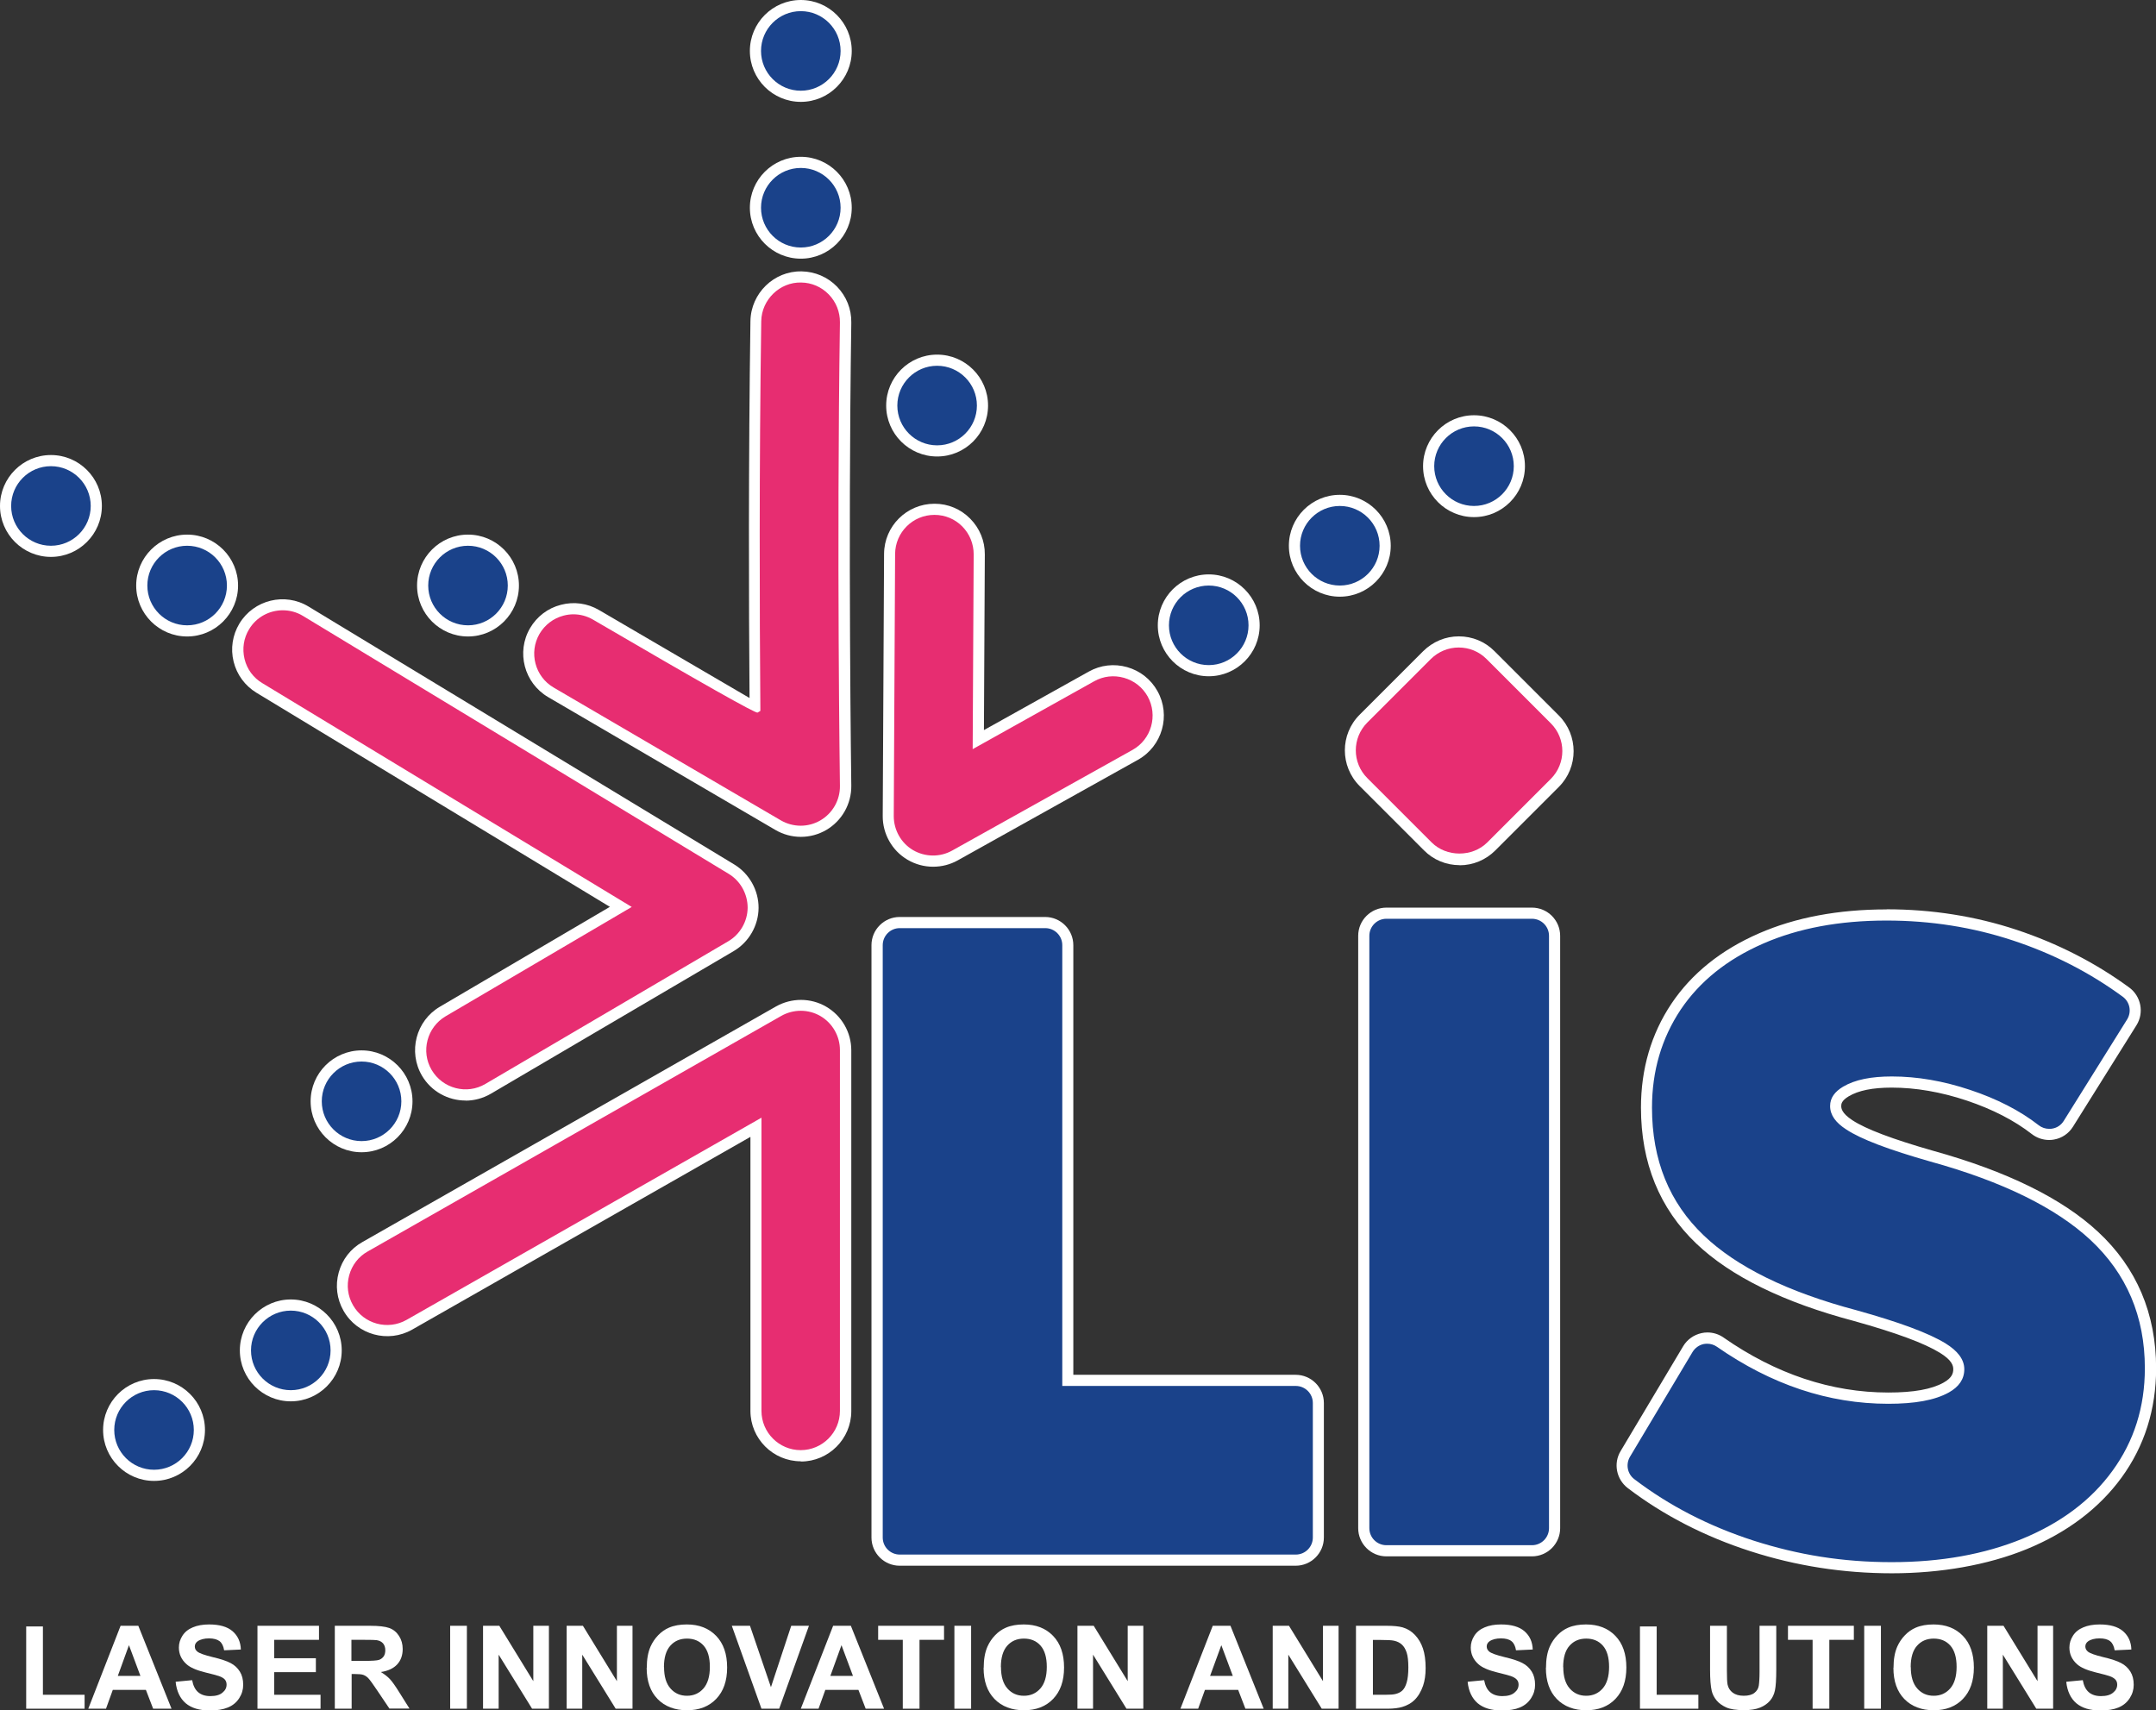 <svg id="Vrstva_2" data-name="Vrstva 2" xmlns="http://www.w3.org/2000/svg" viewBox="0 0 193.44 153.45">
  <rect x="0" y="0" width="193.44" height="153.45" fill="#333333" stroke="none"/>
  <defs>
    <style>
      .cls-1, .cls-2 {
        fill: #1a428a;
      }

      .cls-1, .cls-3 {
        fill-rule: evenodd;
      }

      .cls-4 {
        fill: #fff;
      }

      .cls-5 {
        isolation: isolate;
      }

      .cls-3 {
        fill: #e72d71;
      }
    </style>
  </defs>
  <g id="Vrstva_1-2" data-name="Vrstva 1">
    <g>
      <path class="cls-3" d="M133.73,58.78c-1.57-1.57-4.13-1.57-5.7,0l-5.7,5.7c-1.57,1.57-1.57,4.13,0,5.7l5.77,5.77c1.57,1.57,4.13,1.57,5.7,0l5.7-5.7c1.57-1.57,1.57-4.13,0-5.7l-5.77-5.77Z"></path>
      <path class="cls-4" d="M130.96,77.63c-1.21,0-2.35-.47-3.2-1.33l-5.77-5.77c-1.77-1.77-1.77-4.64,0-6.4l5.7-5.7c.86-.85,1.99-1.33,3.2-1.33,1.21,0,2.35.47,3.2,1.33l5.77,5.77c1.77,1.77,1.77,4.64,0,6.41l-5.7,5.7c-.85.85-1.99,1.33-3.2,1.33ZM130.88,58.1c-.94,0-1.83.37-2.5,1.03l-5.7,5.7c-1.38,1.38-1.38,3.61,0,4.99l5.77,5.77c1.33,1.33,3.66,1.33,4.99,0l5.7-5.7c1.38-1.38,1.38-3.62,0-4.99l-5.77-5.77c-.67-.67-1.55-1.03-2.5-1.03Z"></path>
    </g>
    <g>
      <path class="cls-3" d="M36.73,118.86c-1.93,1.1-4.39.43-5.49-1.5-1.1-1.93-.43-4.39,1.5-5.49l37.11-21.14c1.25-.71,2.77-.7,4.01.02,1.24.72,2,2.05,2,3.48v32.38c0,2.22-1.8,4.02-4.02,4.02s-4.02-1.8-4.02-4.02v-25.45l-31.09,17.71Z"></path>
      <path class="cls-4" d="M71.85,131.12c-2.49,0-4.52-2.03-4.52-4.52v-24.59l-30.34,17.29c-2.17,1.24-4.94.48-6.17-1.69-.6-1.05-.75-2.27-.43-3.43.32-1.17,1.07-2.14,2.12-2.73l37.11-21.14c1.4-.79,3.12-.79,4.51.02,1.39.81,2.25,2.3,2.25,3.91v32.38c0,2.49-2.03,4.52-4.52,4.52ZM68.32,100.29v26.31c0,1.94,1.58,3.52,3.52,3.52s3.52-1.58,3.52-3.52v-32.38c0-1.25-.67-2.42-1.75-3.05-1.08-.63-2.43-.63-3.52-.01l-37.11,21.14c-.82.46-1.4,1.22-1.65,2.13s-.13,1.86.34,2.68c.96,1.69,3.12,2.28,4.81,1.32l31.84-18.14Z"></path>
    </g>
    <g>
      <path class="cls-3" d="M23.28,61.72c-1.9-1.15-2.51-3.63-1.36-5.53,1.15-1.9,3.63-2.51,5.53-1.36l38.19,23.14c1.21.73,1.95,2.05,1.94,3.47-.01,1.42-.76,2.72-1.98,3.44l-21.79,12.8c-1.91,1.12-4.38.48-5.51-1.43-1.12-1.91-.48-4.38,1.43-5.51l15.98-9.39-32.42-19.65Z"></path>
      <path class="cls-4" d="M41.77,98.75c-1.55,0-3.07-.8-3.91-2.23-1.26-2.15-.54-4.93,1.61-6.19l15.25-8.96-31.71-19.21c-1.03-.63-1.76-1.62-2.05-2.79-.29-1.17-.1-2.39.52-3.42,1.29-2.13,4.08-2.82,6.21-1.52l38.19,23.14c1.35.82,2.19,2.32,2.18,3.9-.01,1.58-.87,3.07-2.23,3.87l-21.79,12.8c-.72.42-1.51.62-2.28.62ZM25.37,54.76c-1.19,0-2.36.6-3.02,1.7-.49.8-.63,1.75-.41,2.67.22.91.79,1.69,1.6,2.17l33.14,20.08-16.7,9.81c-1.67.99-2.24,3.15-1.25,4.82s3.15,2.24,4.82,1.25l21.79-12.8c1.06-.62,1.73-1.78,1.74-3.01,0-1.23-.64-2.4-1.7-3.04l-38.19-23.14c-.57-.35-1.2-.51-1.82-.51Z"></path>
    </g>
    <g>
      <path class="cls-3" d="M67.82,28.82c.03-2.22,1.86-4,4.08-3.96,2.22.03,4,1.86,3.96,4.08-.31,20.8,0,41.57,0,41.57.02,1.45-.74,2.8-2,3.53-1.25.73-2.81.73-4.06,0l-20.39-11.92c-1.92-1.12-2.56-3.59-1.44-5.5,1.12-1.92,3.59-2.56,5.5-1.44,0,0,14.26,8.34,14.26,8.34-.07-7.89-.12-21.28.08-34.69Z"></path>
      <path class="cls-4" d="M71.85,75.09c-.79,0-1.58-.21-2.28-.62l-20.39-11.92c-2.15-1.26-2.88-4.04-1.62-6.19.61-1.04,1.59-1.79,2.76-2.09,1.17-.31,2.39-.14,3.43.47,0,0,10.55,6.17,13.5,7.89-.07-8.59-.1-21.16.08-33.82h0c.04-2.49,2.11-4.51,4.59-4.46,1.21.02,2.34.51,3.18,1.37.84.87,1.3,2.01,1.28,3.22-.3,20.56,0,41.35,0,41.56.02,1.63-.84,3.15-2.24,3.97-.7.41-1.49.62-2.28.62ZM51.46,55.12c-.3,0-.6.04-.9.12-.91.24-1.67.82-2.15,1.63-.98,1.68-.41,3.84,1.26,4.82l20.39,11.92c1.1.64,2.46.64,3.55,0,1.1-.64,1.77-1.83,1.75-3.1,0-.21-.3-21.01,0-41.58.01-.94-.34-1.83-1-2.51-.66-.68-1.54-1.06-2.48-1.07-1.9-.05-3.55,1.53-3.58,3.47-.19,13.09-.15,26.08-.08,34.68v.29s-.25.15-.25.15q-.25.14-14.76-8.34c-.55-.32-1.15-.48-1.77-.48Z"></path>
    </g>
    <g>
      <path class="cls-3" d="M79.81,49.71c.01-2.22,1.82-4.01,4.04-4,2.22.01,4.01,1.82,4,4.04l-.08,16.62,10.15-5.67c1.94-1.08,4.39-.39,5.47,1.55,1.08,1.94.39,4.39-1.55,5.48l-16.18,9.03c-1.25.7-2.77.68-4.01-.05-1.23-.73-1.98-2.05-1.98-3.48l.12-23.52Z"></path>
      <path class="cls-4" d="M83.72,77.77c-.8,0-1.59-.21-2.3-.63-1.38-.81-2.23-2.32-2.22-3.92l.12-23.52c.01-2.49,2.04-4.5,4.52-4.5h.02c1.21,0,2.34.48,3.19,1.34.85.86,1.32,2,1.31,3.2l-.08,15.77,9.41-5.25c1.05-.59,2.27-.73,3.44-.4,1.16.33,2.13,1.09,2.72,2.15,1.22,2.18.43,4.94-1.74,6.16l-16.18,9.03c-.68.38-1.44.57-2.21.57ZM80.31,49.71l-.12,23.52c0,1.25.66,2.42,1.73,3.05,1.08.63,2.42.65,3.51.04l16.18-9.03c1.7-.95,2.3-3.1,1.36-4.8-.46-.82-1.21-1.41-2.12-1.67-.91-.26-1.86-.15-2.68.31l-10.9,6.09.09-17.48c0-.94-.36-1.83-1.02-2.5-.66-.67-1.55-1.04-2.49-1.04h-.02c-1.93,0-3.51,1.57-3.52,3.51h0Z"></path>
    </g>
    <g>
      <path class="cls-1" d="M80.72,139.99c-1.12,0-2.03-.91-2.03-2.03v-53.15c0-1.12.91-2.03,2.03-2.03h13.06c1.12,0,2.03.91,2.03,2.03v39.05h20.45c1.12,0,2.03.91,2.03,2.03v12.07c0,1.12-.91,2.03-2.03,2.03h-35.53Z"></path>
      <path class="cls-4" d="M93.78,83.28c.84,0,1.53.68,1.53,1.53v39.55h20.95c.84,0,1.53.68,1.53,1.53v12.07c0,.84-.68,1.53-1.53,1.53h-35.53c-.84,0-1.53-.68-1.53-1.53v-53.15c0-.84.68-1.53,1.53-1.53h13.06M93.78,82.28h-13.06c-1.39,0-2.53,1.13-2.53,2.53v53.15c0,1.39,1.13,2.53,2.53,2.53h35.53c1.39,0,2.53-1.13,2.53-2.53v-12.07c0-1.39-1.13-2.53-2.53-2.53h-19.95v-38.55c0-1.39-1.13-2.53-2.53-2.53h0Z"></path>
    </g>
    <g>
      <path class="cls-2" d="M124.39,81.94h13.06c1.12,0,2.03.91,2.03,2.03v53.15c0,1.12-.91,2.03-2.03,2.03h-13.06c-1.12,0-2.03-.91-2.03-2.03v-53.15c0-1.12.91-2.03,2.03-2.03Z"></path>
      <path class="cls-4" d="M137.45,82.44c.84,0,1.53.68,1.53,1.53v53.15c0,.84-.68,1.53-1.53,1.53h-13.06c-.84,0-1.53-.68-1.53-1.53v-53.15c0-.84.68-1.53,1.53-1.53h13.06M137.45,81.44h-13.06c-1.39,0-2.53,1.13-2.53,2.53v53.15c0,1.39,1.13,2.53,2.53,2.53h13.06c1.39,0,2.53-1.13,2.53-2.53v-53.15c0-1.39-1.13-2.53-2.53-2.53h0Z"></path>
    </g>
    <g>
      <path class="cls-1" d="M169.73,140.67c-4.29,0-8.51-.66-12.54-1.96-4.05-1.3-7.7-3.19-10.86-5.59-.82-.63-1.04-1.77-.51-2.65l5.62-9.41c.29-.48.77-.83,1.31-.94.14-.03.28-.05.43-.05.42,0,.82.13,1.16.36,4.79,3.34,9.87,5.03,15.09,5.03,2.35,0,4.05-.31,5.2-.96.77-.43,1.13-.96,1.13-1.65s-.45-1.28-1.43-1.88c-1.44-.89-4.01-1.85-7.86-2.92-6.22-1.65-10.9-3.95-13.92-6.83-3.19-3.04-4.81-7.02-4.81-11.83,0-3.38.89-6.43,2.66-9.06,1.76-2.62,4.33-4.68,7.63-6.12,3.21-1.4,6.99-2.1,11.25-2.1,3.99,0,7.86.61,11.5,1.81,3.63,1.2,6.98,2.92,9.97,5.11.85.62,1.08,1.81.52,2.71l-5.69,9.11c-.31.49-.8.82-1.37.92-.12.02-.24.03-.35.03-.45,0-.89-.15-1.25-.43-1.63-1.27-3.65-2.31-6-3.09-2.36-.79-4.68-1.19-6.88-1.19-1.82,0-3.16.28-4.12.85-.82.49-.91.98-.91,1.3,0,.6.39,1.14,1.22,1.69,1.25.83,3.68,1.75,7.41,2.82,6.5,1.8,11.41,4.2,14.57,7.15,3.35,3.12,5.05,7.12,5.05,11.89,0,3.56-1.01,6.76-3,9.51-1.96,2.7-4.76,4.81-8.32,6.27-3.44,1.41-7.44,2.13-11.89,2.13Z"></path>
      <path class="cls-4" d="M169.27,82.6c3.96,0,7.74.6,11.34,1.79,3.6,1.19,6.88,2.87,9.84,5.04.65.47.82,1.36.4,2.04l-5.69,9.11c-.23.37-.6.62-1.03.69-.09.02-.18.02-.27.02-.34,0-.67-.11-.94-.32-1.69-1.32-3.75-2.37-6.15-3.17-2.42-.81-4.76-1.21-7.03-1.21-1.84,0-3.3.28-4.38.92-.73.44-1.16.99-1.16,1.73,0,.84.53,1.51,1.44,2.1,1.34.89,3.86,1.83,7.54,2.88,6.52,1.8,11.29,4.17,14.37,7.03,3.25,3.03,4.89,6.87,4.89,11.52,0,3.48-.97,6.55-2.91,9.21-1.9,2.62-4.6,4.66-8.1,6.1-3.38,1.38-7.28,2.09-11.7,2.09s-8.39-.65-12.39-1.93c-4.02-1.3-7.59-3.14-10.71-5.52-.62-.47-.78-1.33-.39-2l5.62-9.41c.22-.36.58-.62.99-.71.11-.02.21-.03.32-.03.31,0,.61.09.87.27,4.89,3.4,10.01,5.12,15.38,5.12,2.36,0,4.17-.31,5.44-1.02.89-.5,1.38-1.18,1.38-2.08s-.62-1.66-1.67-2.31c-1.52-.94-4.19-1.92-7.99-2.98-6.23-1.65-10.78-3.91-13.71-6.71-3.09-2.94-4.65-6.76-4.65-11.47,0-3.31.87-6.23,2.57-8.79,1.7-2.53,4.16-4.52,7.42-5.94,3.14-1.37,6.82-2.06,11.05-2.06M169.27,81.6c-4.33,0-8.18.72-11.45,2.15-3.4,1.48-6.04,3.6-7.85,6.3-1.82,2.72-2.74,5.86-2.74,9.34,0,4.95,1.67,9.05,4.96,12.19,3.08,2.94,7.84,5.28,14.15,6.95,3.79,1.06,6.31,1.99,7.72,2.86,1.07.66,1.19,1.15,1.19,1.46,0,.36-.1.78-.87,1.21-1.07.6-2.69.89-4.95.89-5.12,0-10.1-1.66-14.8-4.94-.43-.3-.93-.45-1.44-.45-.18,0-.36.02-.53.06-.68.15-1.28.57-1.64,1.17l-5.62,9.42c-.66,1.1-.38,2.52.64,3.31,3.2,2.44,6.91,4.35,11.01,5.67,4.08,1.32,8.35,1.98,12.69,1.98s8.58-.73,12.08-2.16c3.64-1.49,6.51-3.66,8.53-6.43,2.06-2.83,3.1-6.13,3.1-9.8,0-4.91-1.75-9.04-5.21-12.25-3.22-3-8.2-5.44-14.79-7.27-3.67-1.05-6.05-1.95-7.26-2.75-.99-.65-.99-1.1-.99-1.27,0-.15,0-.47.67-.87.87-.52,2.14-.78,3.86-.78,2.15,0,4.41.39,6.72,1.16,2.3.77,4.27,1.78,5.85,3.01.44.34.99.53,1.55.53.15,0,.3-.01.44-.04.7-.12,1.32-.54,1.7-1.15l5.7-9.11c.7-1.12.41-2.6-.65-3.38-3.03-2.22-6.43-3.96-10.11-5.18-3.68-1.22-7.6-1.84-11.65-1.84h0Z"></path>
    </g>
    <g>
      <path class="cls-1" d="M16.79,56.61c-2.24,0-4.07-1.83-4.07-4.07s1.83-4.07,4.07-4.07,4.07,1.83,4.07,4.07-1.83,4.07-4.07,4.07Z"></path>
      <path class="cls-4" d="M16.79,48.97c1.97,0,3.57,1.6,3.57,3.57s-1.6,3.57-3.57,3.57-3.57-1.6-3.57-3.57,1.6-3.57,3.57-3.57M16.79,47.97c-2.52,0-4.57,2.05-4.57,4.57s2.05,4.57,4.57,4.57,4.57-2.05,4.57-4.57-2.05-4.57-4.57-4.57h0Z"></path>
    </g>
    <g>
      <path class="cls-1" d="M26.09,125.24c-2.24,0-4.07-1.83-4.07-4.07s1.83-4.07,4.07-4.07,4.07,1.83,4.07,4.07-1.83,4.07-4.07,4.07Z"></path>
      <path class="cls-4" d="M26.09,117.6c1.97,0,3.57,1.6,3.57,3.57s-1.6,3.57-3.57,3.57-3.57-1.6-3.57-3.57,1.6-3.57,3.57-3.57M26.09,116.6c-2.52,0-4.57,2.05-4.57,4.57s2.05,4.57,4.57,4.57,4.57-2.05,4.57-4.57-2.05-4.57-4.57-4.57h0Z"></path>
    </g>
    <g>
      <path class="cls-1" d="M13.82,132.39c-2.24,0-4.07-1.83-4.07-4.07s1.83-4.07,4.07-4.07,4.07,1.83,4.07,4.07-1.83,4.07-4.07,4.07Z"></path>
      <path class="cls-4" d="M13.82,124.74c1.97,0,3.57,1.6,3.57,3.57s-1.6,3.57-3.57,3.57-3.57-1.6-3.57-3.57,1.6-3.57,3.57-3.57M13.82,123.74c-2.52,0-4.57,2.05-4.57,4.57s2.05,4.57,4.57,4.57,4.57-2.05,4.57-4.57-2.05-4.57-4.57-4.57h0Z"></path>
    </g>
    <g>
      <path class="cls-1" d="M32.44,102.89c-2.24,0-4.07-1.83-4.07-4.07s1.83-4.07,4.07-4.07,4.07,1.83,4.07,4.07-1.83,4.07-4.07,4.07Z"></path>
      <path class="cls-4" d="M32.44,95.25c1.97,0,3.57,1.6,3.57,3.57s-1.6,3.57-3.57,3.57-3.57-1.6-3.57-3.57,1.6-3.57,3.57-3.57M32.44,94.25c-2.52,0-4.57,2.05-4.57,4.57s2.05,4.57,4.57,4.57,4.57-2.05,4.57-4.57-2.05-4.57-4.57-4.57h0Z"></path>
    </g>
    <g>
      <path class="cls-1" d="M4.57,49.47c-2.24,0-4.07-1.83-4.07-4.07s1.83-4.07,4.07-4.07,4.07,1.83,4.07,4.07-1.83,4.07-4.07,4.07Z"></path>
      <path class="cls-4" d="M4.57,41.83c1.97,0,3.57,1.6,3.57,3.57s-1.6,3.57-3.57,3.57-3.57-1.6-3.57-3.57,1.6-3.57,3.57-3.57M4.57,40.83c-2.52,0-4.57,2.05-4.57,4.57s2.05,4.57,4.57,4.57,4.57-2.05,4.57-4.57-2.05-4.57-4.57-4.57h0Z"></path>
    </g>
    <g>
      <path class="cls-1" d="M41.99,56.61c-2.24,0-4.07-1.83-4.07-4.07s1.83-4.07,4.07-4.07,4.07,1.83,4.07,4.07-1.83,4.07-4.07,4.07Z"></path>
      <path class="cls-4" d="M41.99,48.97c1.97,0,3.57,1.6,3.57,3.57s-1.6,3.57-3.57,3.57-3.57-1.6-3.57-3.57,1.6-3.57,3.57-3.57M41.99,47.97c-2.52,0-4.57,2.05-4.57,4.57s2.05,4.57,4.57,4.57,4.57-2.05,4.57-4.57-2.05-4.57-4.57-4.57h0Z"></path>
    </g>
    <g>
      <path class="cls-1" d="M71.85,22.71c-2.24,0-4.07-1.83-4.07-4.07s1.83-4.07,4.07-4.07,4.07,1.83,4.07,4.07-1.83,4.07-4.07,4.07Z"></path>
      <path class="cls-4" d="M71.85,15.07c1.97,0,3.57,1.6,3.57,3.57s-1.6,3.57-3.57,3.57-3.57-1.6-3.57-3.57,1.6-3.57,3.57-3.57M71.85,14.07c-2.52,0-4.57,2.05-4.57,4.57s2.05,4.57,4.57,4.57,4.57-2.05,4.57-4.57-2.05-4.57-4.57-4.57h0Z"></path>
    </g>
    <g>
      <circle class="cls-2" cx="71.85" cy="4.57" r="4.07"></circle>
      <path class="cls-4" d="M71.85,1c1.97,0,3.57,1.6,3.57,3.57s-1.6,3.57-3.57,3.57-3.57-1.6-3.57-3.57,1.6-3.57,3.57-3.57M71.85,0c-2.52,0-4.57,2.05-4.57,4.57s2.05,4.57,4.57,4.57,4.57-2.05,4.57-4.57-2.05-4.57-4.57-4.57h0Z"></path>
    </g>
    <g>
      <path class="cls-1" d="M84.08,40.46c-2.24,0-4.07-1.83-4.07-4.07s1.83-4.07,4.07-4.07,4.07,1.83,4.07,4.07-1.83,4.07-4.07,4.07Z"></path>
      <path class="cls-4" d="M84.08,32.82c1.97,0,3.57,1.6,3.57,3.57s-1.6,3.57-3.57,3.57-3.57-1.6-3.57-3.57,1.6-3.57,3.57-3.57M84.08,31.82c-2.52,0-4.57,2.05-4.57,4.57s2.05,4.57,4.57,4.57,4.57-2.05,4.57-4.57-2.05-4.57-4.57-4.57h0Z"></path>
    </g>
    <g>
      <path class="cls-1" d="M108.44,60.18c-2.24,0-4.07-1.83-4.07-4.07s1.83-4.07,4.07-4.07,4.07,1.83,4.07,4.07-1.83,4.07-4.07,4.07Z"></path>
      <path class="cls-4" d="M108.45,52.54c1.97,0,3.57,1.6,3.57,3.57s-1.6,3.57-3.57,3.57-3.57-1.6-3.57-3.57,1.6-3.57,3.57-3.57M108.45,51.54c-2.52,0-4.57,2.05-4.57,4.57s2.05,4.57,4.57,4.57,4.57-2.05,4.57-4.57-2.05-4.57-4.57-4.57h0Z"></path>
    </g>
    <g>
      <path class="cls-1" d="M120.21,53.04c-2.24,0-4.07-1.83-4.07-4.07s1.83-4.07,4.07-4.07,4.07,1.83,4.07,4.07-1.83,4.07-4.07,4.07Z"></path>
      <path class="cls-4" d="M120.21,45.4c1.97,0,3.57,1.6,3.57,3.57s-1.6,3.57-3.57,3.57-3.57-1.6-3.57-3.57,1.6-3.57,3.57-3.57M120.21,44.4c-2.52,0-4.57,2.05-4.57,4.57s2.05,4.57,4.57,4.57,4.57-2.05,4.57-4.57-2.05-4.57-4.57-4.57h0Z"></path>
    </g>
    <g>
      <path class="cls-1" d="M132.25,45.9c-2.24,0-4.07-1.83-4.07-4.07s1.83-4.07,4.07-4.07,4.07,1.83,4.07,4.07-1.83,4.07-4.07,4.07Z"></path>
      <path class="cls-4" d="M132.25,38.26c1.97,0,3.57,1.6,3.57,3.57s-1.6,3.57-3.57,3.57-3.57-1.6-3.57-3.57,1.6-3.57,3.57-3.57M132.25,37.26c-2.52,0-4.57,2.05-4.57,4.57s2.05,4.57,4.57,4.57,4.57-2.05,4.57-4.57-2.05-4.57-4.57-4.57h0Z"></path>
    </g>
    <g class="cls-5">
      <path class="cls-4" d="M2.35,153.32v-7.38h1.5v6.13h3.74v1.25H2.35Z"></path>
      <path class="cls-4" d="M15.37,153.32h-1.63l-.65-1.69h-2.97l-.61,1.69h-1.59l2.9-7.44h1.59l2.98,7.44ZM12.6,150.38l-1.03-2.76-1,2.76h2.03Z"></path>
      <path class="cls-4" d="M15.78,150.9l1.46-.14c.09.49.27.85.54,1.08s.63.35,1.09.35c.48,0,.85-.1,1.09-.31.25-.2.37-.44.37-.72,0-.18-.05-.33-.15-.45s-.28-.23-.54-.32c-.18-.06-.58-.17-1.2-.32-.81-.2-1.37-.44-1.7-.74-.46-.41-.69-.91-.69-1.5,0-.38.11-.73.32-1.06.21-.33.52-.58.93-.75.4-.17.89-.26,1.46-.26.93,0,1.64.2,2.11.61s.72.96.74,1.64l-1.5.07c-.06-.38-.2-.66-.41-.82s-.53-.25-.95-.25-.78.09-1.03.27c-.16.12-.24.27-.24.46,0,.18.07.33.22.45.19.16.65.32,1.38.5.73.17,1.27.35,1.62.54.35.18.62.44.82.76.2.32.3.71.3,1.19,0,.43-.12.83-.36,1.2-.24.37-.57.65-1.01.83s-.97.27-1.62.27c-.94,0-1.66-.22-2.17-.65-.5-.43-.81-1.07-.9-1.9Z"></path>
      <path class="cls-4" d="M23.1,153.32v-7.44h5.52v1.26h-4.02v1.65h3.74v1.25h-3.74v2.03h4.16v1.25h-5.66Z"></path>
      <path class="cls-4" d="M30.04,153.32v-7.44h3.16c.8,0,1.37.07,1.73.2.36.13.65.37.87.71.22.34.33.73.33,1.17,0,.56-.16,1.02-.49,1.38s-.82.59-1.47.69c.32.19.59.4.8.62s.5.63.86,1.21l.91,1.45h-1.8l-1.09-1.62c-.39-.58-.65-.94-.79-1.09-.14-.15-.29-.25-.45-.31-.16-.06-.41-.08-.76-.08h-.3v3.11h-1.5ZM31.54,149.03h1.11c.72,0,1.17-.03,1.35-.09.18-.06.32-.17.42-.31s.15-.33.15-.56c0-.25-.07-.45-.2-.61-.13-.15-.32-.25-.57-.29-.12-.02-.49-.03-1.1-.03h-1.17v1.89Z"></path>
      <path class="cls-4" d="M40.39,153.32v-7.44h1.5v7.44h-1.5Z"></path>
      <path class="cls-4" d="M43.34,153.32v-7.44h1.46l3.05,4.97v-4.97h1.4v7.44h-1.51l-3-4.85v4.85h-1.4Z"></path>
      <path class="cls-4" d="M50.84,153.32v-7.44h1.46l3.05,4.97v-4.97h1.4v7.44h-1.51l-3-4.85v4.85h-1.4Z"></path>
      <path class="cls-4" d="M58.03,149.65c0-.76.11-1.39.34-1.91.17-.38.4-.72.69-1.02.29-.3.61-.52.96-.67.46-.2,1-.29,1.6-.29,1.1,0,1.97.34,2.63,1.02s.99,1.63.99,2.84-.33,2.14-.98,2.82c-.65.68-1.53,1.02-2.62,1.02s-1.99-.34-2.64-1.01-.98-1.6-.98-2.79ZM59.58,149.59c0,.84.19,1.48.58,1.92.39.44.88.65,1.48.65s1.09-.22,1.47-.65c.38-.43.58-1.08.58-1.94s-.19-1.49-.56-1.91c-.37-.42-.87-.63-1.49-.63s-1.12.21-1.5.64-.57,1.07-.57,1.92Z"></path>
      <path class="cls-4" d="M68.32,153.32l-2.66-7.44h1.63l1.88,5.51,1.82-5.51h1.59l-2.67,7.44h-1.6Z"></path>
      <path class="cls-4" d="M79.3,153.32h-1.63l-.65-1.69h-2.97l-.61,1.69h-1.59l2.9-7.44h1.59l2.98,7.44ZM76.53,150.38l-1.03-2.76-1,2.76h2.03Z"></path>
      <path class="cls-4" d="M81,153.32v-6.18h-2.21v-1.26h5.91v1.26h-2.2v6.18h-1.5Z"></path>
      <path class="cls-4" d="M85.63,153.32v-7.44h1.5v7.44h-1.5Z"></path>
      <path class="cls-4" d="M88.26,149.65c0-.76.11-1.39.34-1.91.17-.38.4-.72.69-1.02.29-.3.61-.52.96-.67.46-.2,1-.29,1.6-.29,1.1,0,1.97.34,2.63,1.02s.99,1.63.99,2.84-.33,2.14-.98,2.82c-.65.68-1.53,1.02-2.62,1.02s-1.99-.34-2.64-1.01-.98-1.6-.98-2.79ZM89.81,149.59c0,.84.19,1.48.58,1.92.39.44.88.65,1.48.65s1.09-.22,1.47-.65c.38-.43.58-1.08.58-1.94s-.19-1.49-.56-1.91c-.37-.42-.87-.63-1.49-.63s-1.12.21-1.5.64-.57,1.07-.57,1.92Z"></path>
      <path class="cls-4" d="M96.67,153.32v-7.44h1.46l3.05,4.97v-4.97h1.4v7.44h-1.51l-3-4.85v4.85h-1.4Z"></path>
      <path class="cls-4" d="M113.37,153.32h-1.63l-.65-1.69h-2.98l-.61,1.69h-1.59l2.9-7.44h1.59l2.98,7.44ZM110.61,150.38l-1.03-2.76-1.01,2.76h2.03Z"></path>
      <path class="cls-4" d="M114.19,153.32v-7.44h1.46l3.05,4.97v-4.97h1.4v7.44h-1.51l-3-4.85v4.85h-1.4Z"></path>
      <path class="cls-4" d="M121.67,145.88h2.75c.62,0,1.09.05,1.42.14.44.13.81.36,1.12.69.31.33.55.73.71,1.21s.24,1.06.24,1.76c0,.61-.08,1.14-.23,1.58-.19.54-.45.98-.8,1.31-.26.25-.61.45-1.06.59-.33.1-.78.16-1.33.16h-2.83v-7.44ZM123.18,147.14v4.93h1.12c.42,0,.72-.02.91-.07.24-.06.45-.16.61-.31.16-.15.29-.38.39-.72s.15-.79.15-1.36-.05-1.02-.15-1.32-.24-.55-.43-.72c-.18-.17-.42-.29-.7-.35-.21-.05-.62-.07-1.23-.07h-.68Z"></path>
      <path class="cls-4" d="M131.7,150.9l1.46-.14c.09.49.27.85.54,1.08.27.23.63.35,1.09.35.48,0,.85-.1,1.09-.31.25-.2.37-.44.37-.72,0-.18-.05-.33-.16-.45s-.28-.23-.54-.32c-.18-.06-.58-.17-1.2-.32-.81-.2-1.37-.44-1.7-.74-.46-.41-.69-.91-.69-1.5,0-.38.11-.73.32-1.06s.52-.58.93-.75c.4-.17.89-.26,1.46-.26.93,0,1.64.2,2.11.61.47.41.72.96.74,1.64l-1.5.07c-.06-.38-.2-.66-.41-.82-.21-.17-.53-.25-.95-.25s-.78.09-1.03.27c-.16.12-.24.27-.24.46,0,.18.08.33.22.45.19.16.65.32,1.38.5.73.17,1.27.35,1.62.54.35.18.62.44.82.76s.3.71.3,1.19c0,.43-.12.83-.36,1.2-.24.37-.57.65-1,.83s-.97.27-1.62.27c-.94,0-1.66-.22-2.17-.65-.5-.43-.81-1.07-.9-1.9Z"></path>
      <path class="cls-4" d="M138.71,149.65c0-.76.11-1.39.34-1.91.17-.38.4-.72.69-1.02.29-.3.61-.52.96-.67.46-.2,1-.29,1.6-.29,1.1,0,1.97.34,2.63,1.02s.99,1.63.99,2.84-.33,2.14-.98,2.82c-.65.68-1.53,1.02-2.62,1.02s-1.99-.34-2.64-1.01-.98-1.6-.98-2.79ZM140.26,149.59c0,.84.19,1.48.58,1.92.39.44.88.65,1.48.65s1.09-.22,1.47-.65c.38-.43.58-1.08.58-1.94s-.19-1.49-.56-1.91c-.37-.42-.87-.63-1.49-.63s-1.12.21-1.5.64c-.38.42-.57,1.07-.57,1.92Z"></path>
      <path class="cls-4" d="M147.14,153.32v-7.38h1.5v6.13h3.74v1.25h-5.24Z"></path>
      <path class="cls-4" d="M153.44,145.88h1.5v4.03c0,.64.02,1.05.06,1.24.06.3.22.55.46.73.24.18.57.28.99.28s.75-.09.96-.26c.22-.17.35-.39.39-.64s.07-.68.07-1.26v-4.12h1.5v3.91c0,.89-.04,1.52-.12,1.89-.08.37-.23.68-.45.93-.22.25-.51.46-.88.61-.37.15-.84.23-1.43.23-.71,0-1.25-.08-1.62-.25s-.66-.38-.87-.64c-.21-.26-.35-.54-.42-.83-.1-.43-.15-1.06-.15-1.89v-3.97Z"></path>
      <path class="cls-4" d="M162.63,153.32v-6.18h-2.21v-1.26h5.91v1.26h-2.2v6.18h-1.5Z"></path>
      <path class="cls-4" d="M167.26,153.32v-7.44h1.5v7.44h-1.5Z"></path>
      <path class="cls-4" d="M169.89,149.65c0-.76.11-1.39.34-1.91.17-.38.4-.72.69-1.02.29-.3.61-.52.96-.67.46-.2,1-.29,1.6-.29,1.1,0,1.97.34,2.63,1.02s.99,1.63.99,2.84-.33,2.14-.98,2.82c-.65.68-1.53,1.02-2.62,1.02s-1.99-.34-2.64-1.01-.98-1.6-.98-2.79ZM171.44,149.59c0,.84.19,1.48.58,1.92.39.44.88.65,1.48.65s1.09-.22,1.47-.65c.38-.43.58-1.08.58-1.94s-.19-1.49-.56-1.91c-.37-.42-.87-.63-1.49-.63s-1.12.21-1.5.64c-.38.42-.57,1.07-.57,1.92Z"></path>
      <path class="cls-4" d="M178.3,153.32v-7.44h1.46l3.05,4.97v-4.97h1.4v7.44h-1.51l-3-4.85v4.85h-1.4Z"></path>
      <path class="cls-4" d="M185.41,150.9l1.46-.14c.09.49.27.85.54,1.08.27.23.63.35,1.09.35.48,0,.85-.1,1.09-.31.25-.2.37-.44.37-.72,0-.18-.05-.33-.16-.45s-.28-.23-.54-.32c-.18-.06-.58-.17-1.2-.32-.81-.2-1.37-.44-1.7-.74-.46-.41-.69-.91-.69-1.5,0-.38.11-.73.32-1.06s.52-.58.93-.75c.4-.17.89-.26,1.46-.26.93,0,1.64.2,2.11.61.47.41.72.96.74,1.64l-1.5.07c-.06-.38-.2-.66-.41-.82-.21-.17-.53-.25-.95-.25s-.78.09-1.03.27c-.16.12-.24.27-.24.46,0,.18.08.33.22.45.19.16.65.32,1.38.5.73.17,1.27.35,1.62.54.35.18.62.44.82.76s.3.71.3,1.19c0,.43-.12.83-.36,1.2-.24.37-.57.65-1,.83s-.97.27-1.62.27c-.94,0-1.66-.22-2.17-.65-.5-.43-.81-1.07-.9-1.9Z"></path>
    </g>
  </g>
</svg>